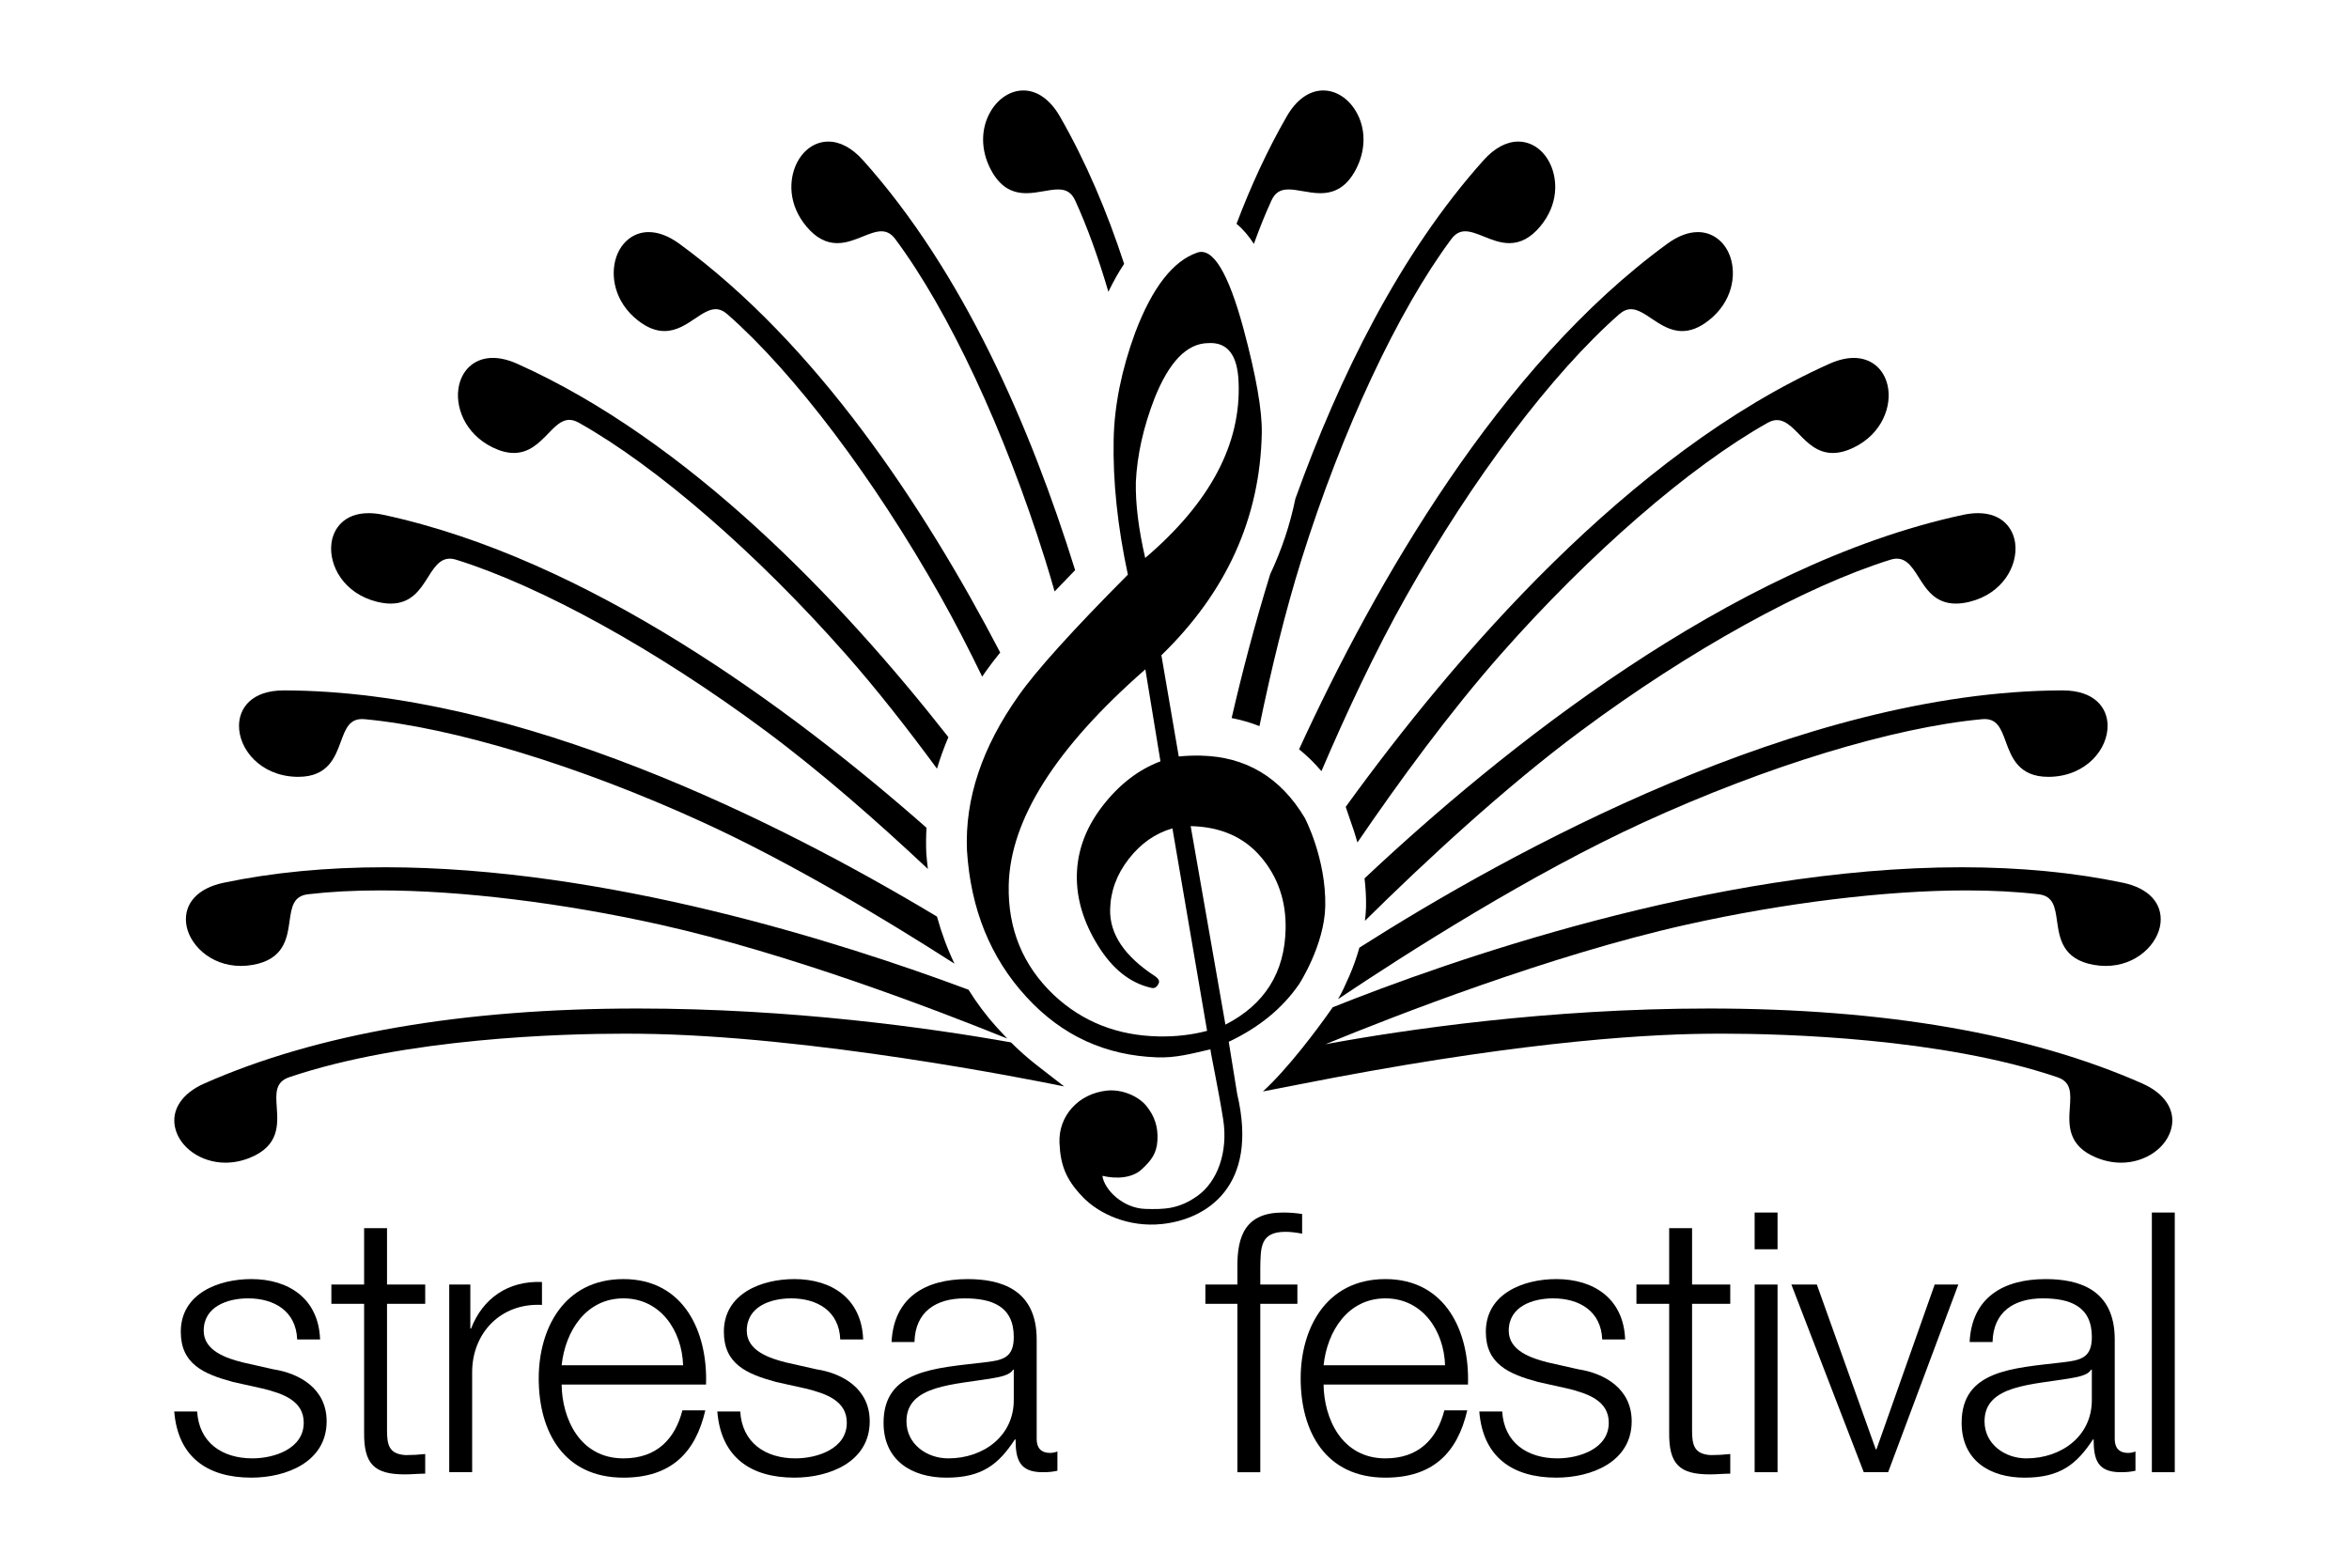 <?xml version="1.0" encoding="UTF-8"?>
<!DOCTYPE svg PUBLIC '-//W3C//DTD SVG 1.0//EN'
          'http://www.w3.org/TR/2001/REC-SVG-20010904/DTD/svg10.dtd'>
<svg height="227" viewBox="0 0 340.157 226.772" width="340" xmlns="http://www.w3.org/2000/svg" xmlns:xlink="http://www.w3.org/1999/xlink"
><g
  ><path d="M177.453,148.228c5.682-2.915,8.585-7.534,8.715-13.857c0.083-4.043-1.105-7.515-3.563-10.413 c-2.46-2.895-5.855-4.389-10.184-4.479L177.453,148.228z M179.356,55.12c-0.152-3.924-1.64-5.79-4.454-5.594 c-3.046,0.062-5.617,2.729-7.715,7.998c-1.606,4.142-2.51,8.171-2.704,12.088c-0.067,3.162,0.388,6.838,1.354,11.029 C175.246,72.616,179.758,64.108,179.356,55.12 M174.798,149.129l-5.021-29.325c-2.474,0.711-4.584,2.187-6.325,4.427 c-1.743,2.241-2.644,4.688-2.696,7.345c-0.072,3.539,2.082,6.749,6.477,9.619c0.578,0.392,0.741,0.771,0.505,1.149 c-0.248,0.501-0.603,0.685-1.067,0.544c-3.03-0.689-5.594-2.737-7.689-6.134c-2.1-3.389-3.113-6.797-3.043-10.211 c0.073-3.538,1.311-6.864,3.719-9.981c2.403-3.106,5.201-5.267,8.386-6.468l-2.186-13.323 c-12.998,11.371-19.592,21.795-19.786,31.276c-0.13,6.323,2.046,11.619,6.526,15.882c4.136,3.878,9.189,5.881,15.161,6.005 C170.217,149.984,172.562,149.718,174.798,149.129 M191.91,131.078c-0.12,5.66-3.797,11.304-3.797,11.302 c-2.414,3.496-5.809,6.274-10.181,8.33l1.229,7.588c3.155,13.39-4.457,18.132-10.911,18.809c-4.843,0.508-9.106-1.483-11.439-3.896 c-2.546-2.637-3.243-4.736-3.388-7.832c-0.184-3.903,2.733-7.176,6.894-7.6c2.173-0.221,4.556,0.813,5.706,2.244 c1.152,1.43,1.691,2.976,1.585,4.941c-0.098,1.962-0.966,2.979-2.15,4.103c-1.393,1.41-3.783,1.544-5.824,1.057 c0.269,1.98,2.942,4.698,6.234,4.792c2.732,0.079,4.837,0.03,7.523-1.876c2.905-2.069,4.478-6.35,3.736-11.093 c-0.651-4.174-1.924-10.125-1.841-10.145c-2.719,0.622-4.993,1.267-7.767,1.163c-7.371-0.277-13.669-3.063-18.88-8.74 c-5.216-5.666-8.083-12.748-8.614-21.232c-0.313-7.466,2.181-14.946,7.487-22.424c2.533-3.613,7.801-9.454,15.814-17.513 c-1.5-6.982-2.183-13.513-2.059-19.581c0.101-4.931,1.142-10.09,3.126-15.494c2.476-6.524,5.483-10.385,9.023-11.577 c2.235-0.717,4.444,2.935,6.627,10.948c1.848,6.868,2.741,11.945,2.673,15.231c-0.251,12.268-5.099,22.986-14.537,32.147 l2.515,14.662c1.054-0.105,2.108-0.145,3.162-0.124c6.553,0.136,11.587,3.145,15.097,9.034 C188.955,118.301,192.049,124.182,191.91,131.078"
    /><path d="M43.034,193.824c-0.158-4.108-3.318-5.952-7.111-5.952c-2.949,0-6.426,1.159-6.426,4.688c0,2.948,3.371,4.003,5.637,4.582 l4.424,1c3.791,0.58,7.742,2.792,7.742,7.531c0,5.899-5.846,8.164-10.903,8.164c-6.32,0-10.639-2.948-11.166-9.586h3.319 c0.263,4.479,3.581,6.795,8.005,6.795c3.108,0,7.427-1.369,7.427-5.161c0-3.16-2.949-4.214-5.952-4.951l-4.266-0.948 c-4.319-1.159-7.584-2.633-7.584-7.269c0-5.529,5.425-7.637,10.217-7.637c5.425,0,9.744,2.844,9.954,8.743H43.034z"
    /><path d="M56.044,185.871h5.53v2.792h-5.53v18.328c0,2.16,0.316,3.424,2.686,3.582c0.948,0,1.896-0.053,2.844-0.158v2.844 c-1.001,0-1.949,0.105-2.949,0.105c-4.424,0-5.952-1.475-5.898-6.11v-18.591h-4.741v-2.792h4.741v-8.164h3.317V185.871z"
    /><path d="M65.053,185.871h3.056v6.373h0.105c1.685-4.372,5.372-6.952,10.27-6.742v3.318c-6.004-0.316-10.113,4.108-10.113,9.744 v14.484h-3.318V185.871z"
    /><path d="M98.92,197.563c-0.158-5.003-3.265-9.69-8.638-9.69c-5.425,0-8.426,4.74-8.953,9.69H98.92z M81.33,200.355 c0.052,4.846,2.581,10.691,8.953,10.691c4.845,0,7.48-2.844,8.533-6.953h3.318c-1.422,6.163-5.004,9.744-11.851,9.744 c-8.638,0-12.271-6.636-12.271-14.379c0-7.162,3.633-14.378,12.271-14.378c8.744,0,12.219,7.637,11.956,15.274H81.33z"
    /><path d="M121.677,193.824c-0.158-4.108-3.318-5.952-7.111-5.952c-2.949,0-6.426,1.159-6.426,4.688c0,2.948,3.371,4.003,5.637,4.582 l4.424,1c3.791,0.58,7.742,2.792,7.742,7.531c0,5.899-5.846,8.164-10.903,8.164c-6.32,0-10.639-2.948-11.166-9.586h3.319 c0.263,4.479,3.581,6.795,8.005,6.795c3.108,0,7.427-1.369,7.427-5.161c0-3.16-2.949-4.214-5.952-4.951l-4.266-0.948 c-4.319-1.159-7.584-2.633-7.584-7.269c0-5.529,5.425-7.637,10.217-7.637c5.425,0,9.744,2.844,9.954,8.743H121.677z"
    /><path d="M146.804,198.196h-0.106c-0.422,0.79-1.896,1.053-2.792,1.211c-5.635,1.001-12.641,0.947-12.641,6.267 c0,3.319,2.951,5.373,6.057,5.373c5.057,0,9.534-3.213,9.482-8.533V198.196z M129.107,194.193 c0.315-6.373,4.792-9.112,11.008-9.112c4.792,0,10.006,1.475,10.006,8.743v14.432c0,1.264,0.632,2.001,1.949,2.001 c0.369,0,0.791-0.104,1.053-0.211v2.792c-0.737,0.157-1.264,0.21-2.159,0.21c-3.371,0-3.898-1.895-3.898-4.74h-0.104 c-2.318,3.53-4.688,5.53-9.903,5.53c-5.003,0-9.111-2.475-9.111-7.953c0-7.636,7.426-7.899,14.589-8.743 c2.739-0.315,4.267-0.685,4.267-3.686c0-4.479-3.213-5.584-7.111-5.584c-4.109,0-7.163,1.896-7.269,6.321H129.107z"
    /><path d="M187.874,188.663h-5.372v24.386h-3.317v-24.386h-4.636v-2.792h4.636v-2.476c-0.054-4.688,1.264-7.953,6.584-7.953 c0.946,0,1.737,0.053,2.791,0.21v2.846c-0.896-0.159-1.633-0.264-2.423-0.264c-3.688,0-3.581,2.317-3.635,5.267v2.37h5.372V188.663 z"
    /><path d="M209.259,197.563c-0.158-5.003-3.265-9.69-8.638-9.69c-5.425,0-8.426,4.74-8.953,9.69H209.259z M191.668,200.355 c0.052,4.846,2.581,10.691,8.953,10.691c4.845,0,7.479-2.844,8.533-6.953h3.317c-1.422,6.163-5.004,9.744-11.851,9.744 c-8.639,0-12.271-6.636-12.271-14.379c0-7.162,3.633-14.378,12.271-14.378c8.744,0,12.219,7.637,11.956,15.274H191.668z"
    /><path d="M232.016,193.824c-0.158-4.108-3.317-5.952-7.111-5.952c-2.948,0-6.426,1.159-6.426,4.688c0,2.948,3.371,4.003,5.638,4.582 l4.424,1c3.791,0.58,7.742,2.792,7.742,7.531c0,5.899-5.847,8.164-10.903,8.164c-6.32,0-10.639-2.948-11.166-9.586h3.319 c0.263,4.479,3.581,6.795,8.005,6.795c3.107,0,7.427-1.369,7.427-5.161c0-3.16-2.949-4.214-5.952-4.951l-4.266-0.948 c-4.319-1.159-7.584-2.633-7.584-7.269c0-5.529,5.425-7.637,10.217-7.637c5.425,0,9.744,2.844,9.954,8.743H232.016z"
    /><path d="M245.027,185.871h5.53v2.792h-5.53v18.328c0,2.16,0.316,3.424,2.687,3.582c0.947,0,1.896-0.053,2.844-0.158v2.844 c-1.001,0-1.949,0.105-2.949,0.105c-4.424,0-5.952-1.475-5.898-6.11v-18.591h-4.74v-2.792h4.74v-8.164h3.317V185.871z"
    /><path d="M254.088,213.048h3.317v-27.178h-3.317V213.048z M254.088,180.762h3.317v-5.32h-3.317V180.762z"
    /><path d="M280.159 185.871L271.731 209.73 271.628 209.73 263.096 185.871 259.408 185.871 269.89 213.047 273.418 213.047 283.583 185.871z"
    /><path d="M302.917,198.196h-0.106c-0.422,0.79-1.896,1.053-2.792,1.211c-5.635,1.001-12.641,0.947-12.641,6.267 c0,3.319,2.95,5.373,6.057,5.373c5.057,0,9.534-3.213,9.482-8.533V198.196z M285.22,194.193c0.314-6.373,4.792-9.112,11.008-9.112 c4.792,0,10.006,1.475,10.006,8.743v14.432c0,1.264,0.633,2.001,1.949,2.001c0.369,0,0.791-0.104,1.053-0.211v2.792 c-0.736,0.157-1.263,0.21-2.159,0.21c-3.37,0-3.897-1.895-3.897-4.74h-0.104c-2.317,3.53-4.688,5.53-9.902,5.53 c-5.003,0-9.111-2.475-9.111-7.953c0-7.636,7.426-7.899,14.589-8.743c2.739-0.315,4.268-0.685,4.268-3.686 c0-4.479-3.214-5.584-7.111-5.584c-4.109,0-7.163,1.896-7.27,6.321H285.22z"
    /><path d="M311.61 175.442H314.926V213.048H311.61z"
    /><path d="M191.355,111.521c3.601-8.41,7.801-17.399,12.281-25.34c9.605-17.041,21.131-32.304,30.832-40.829 c0.57-0.497,1.13-0.739,1.707-0.739c0.963,0,1.945,0.659,2.985,1.357c1.265,0.849,2.694,1.81,4.427,1.81 c1.262,0,2.515-0.499,3.831-1.525c3.436-2.68,4.055-6.56,3.141-9.213c-0.761-2.216-2.556-3.594-4.68-3.594 c-1.411,0-2.906,0.569-4.441,1.688c-24.304,17.737-42.254,49.109-53.32,73.215C189.271,109.283,190.354,110.336,191.355,111.521"
    /><path d="M181.571,35.159c0.817-2.26,1.668-4.379,2.551-6.295c0.51-1.116,1.251-1.594,2.471-1.594c0.629,0,1.326,0.123,2.064,0.251 c0.823,0.144,1.675,0.293,2.54,0.293c2.261,0,3.888-1.079,5.123-3.391c1.505-2.828,1.507-6.011,0.003-8.516 c-1.116-1.861-2.878-2.972-4.711-2.972c-2.01,0-3.889,1.336-5.283,3.763c-2.805,4.882-5.209,10.107-7.27,15.553 C180.002,33.023,180.833,34.006,181.571,35.159"
    /><path d="M148.61,27.813c0.868,0,1.72-0.148,2.543-0.293c0.738-0.128,1.435-0.251,2.064-0.251c1.22,0,1.958,0.478,2.476,1.594 c1.728,3.764,3.346,8.245,4.812,13.228c0.718-1.489,1.476-2.84,2.279-4.045c-2.463-7.537-5.516-14.759-9.302-21.349 c-1.396-2.426-3.274-3.762-5.284-3.762c-1.831,0-3.592,1.11-4.708,2.971c-1.505,2.505-1.505,5.688,0.003,8.516 C144.725,26.734,146.352,27.813,148.61,27.813"
    /><path d="M183.936,82.992c-2.234,7.237-4.071,14.279-5.584,20.833c1.399,0.272,2.743,0.663,4.03,1.172 c1.663-8.054,3.696-16.502,6.106-24.189c5.854-18.664,13.957-35.99,21.673-46.344c0.574-0.771,1.214-1.131,2.015-1.131 c0.816,0,1.731,0.369,2.704,0.758c1.168,0.47,2.377,0.956,3.689,0.956c1.638-0.001,3.093-0.784,4.447-2.394 c2.701-3.217,2.541-6.775,1.489-9.032c-0.958-2.055-2.696-3.282-4.651-3.282c-1.697,0-3.427,0.927-5.004,2.682 c-12.092,13.49-20.895,31.323-27.263,49.027C186.808,75.842,185.588,79.493,183.936,82.992"
    /><path d="M195.372,141.233c-0.497,1.133-1.01,2.27-1.607,3.298c9.968-6.676,27.913-18.129,44.316-25.632 c17.78-8.14,36.077-13.713,48.943-14.909c2.153-0.2,2.72,1.312,3.432,3.259c0.831,2.269,1.865,5.091,6.161,5.091l0.354-0.006 c5.159-0.177,8.287-4.016,8.229-7.472c-0.044-2.436-1.776-5.041-6.534-5.041c-37.829,0.082-80.158,23.479-101.813,37.255 C196.468,138.436,195.996,139.818,195.372,141.233"
    /><path d="M197.814,131.196c-0.013,0.653-0.078,1.322-0.158,1.997c8.558-8.451,20.152-19.248,31.33-27.542 c15.702-11.661,32.44-20.916,44.773-24.756c1.992-0.621,2.958,0.755,4.038,2.473c1.142,1.82,2.434,3.882,5.438,3.882h0.003 c0.611,0,1.279-0.088,1.986-0.264c4.811-1.196,6.988-5.24,6.594-8.438c-0.259-2.125-1.813-4.395-5.396-4.395 c-0.668,0-1.392,0.083-2.143,0.243c-33.784,7.256-67.19,34.317-86.683,52.652C197.753,128.373,197.844,129.757,197.814,131.196"
    /><path d="M42.84,112.334l0.352,0.006c4.297,0,5.33-2.823,6.161-5.092c0.715-1.947,1.282-3.449,3.432-3.258 c12.866,1.196,31.164,6.769,48.943,14.909c12.709,5.813,26.347,13.998,36.486,20.498c-1.033-2.162-1.875-4.441-2.53-6.816 c-23.006-13.825-60.595-32.686-94.561-32.759c-4.737,0-6.469,2.605-6.511,5.041C34.55,108.317,37.681,112.157,42.84,112.334"
    /><path d="M121.24,35.046c1.313,0,2.52-0.486,3.691-0.955c0.971-0.39,1.888-0.758,2.706-0.758c0.798,0,1.437,0.359,2.012,1.13 c7.716,10.352,15.817,27.678,21.672,46.344c0.482,1.534,0.946,3.101,1.396,4.686c0.932-0.983,1.927-2.015,2.971-3.09 c-6.509-20.908-16.27-43.255-30.731-59.383c-1.575-1.755-3.305-2.682-5.002-2.682c-1.955,0-3.693,1.227-4.651,3.283 c-1.051,2.257-1.212,5.815,1.489,9.032C118.148,34.263,119.604,35.046,121.24,35.046"
    /><path d="M310.254,156.766c-16.302-7.215-37.425-10.874-62.786-10.874c-23.354,0-44.099,3.075-55.52,5.17 c9.94-4.08,32.583-12.918,52.277-17.315c14.105-3.152,28.876-4.958,40.522-4.958c3.795,0,7.312,0.188,10.45,0.557 c2.16,0.253,2.392,1.862,2.682,3.898c0.352,2.463,0.786,5.524,5.313,6.327c0.583,0.104,1.163,0.155,1.733,0.155h0.002 c4.499,0,7.622-3.228,7.935-6.216c0.298-2.87-1.724-5.047-5.412-5.825c-7.091-1.492-14.957-2.249-23.374-2.249 c-36.109,0-74.886,13.801-91.088,20.278c-0.033,0.044-0.062,0.094-0.093,0.137c-2.194,3.139-6.368,8.71-10.01,12.051 c1.743-0.337,3.792-0.732,4.167-0.807l0.811-0.161c29.849-5.908,48.713-7.277,59.284-7.386c0.729-0.007,1.461-0.013,2.204-0.013 c9.003,0,31.757,0.614,48.568,6.305c2.062,0.697,1.952,2.318,1.813,4.372c-0.171,2.48-0.381,5.567,3.882,7.294 c1.168,0.473,2.362,0.714,3.548,0.714h0.003c3.544-0.002,6.683-2.212,7.304-5.142C315.009,160.534,313.432,158.175,310.254,156.766"
    /><path d="M34.884,139.726c0.57,0,1.153-0.052,1.733-0.155c4.527-0.803,4.964-3.864,5.314-6.327c0.293-2.036,0.521-3.646,2.681-3.897 c3.138-0.37,6.656-0.558,10.45-0.558c11.649,0,26.419,1.806,40.523,4.958c18.468,4.122,39.527,12.151,50.274,16.499 c-0.468-0.483-0.963-1.015-1.507-1.615c-1.53-1.694-2.898-3.521-4.1-5.454c-18.67-6.98-52.631-17.74-84.52-17.74 c-8.414,0-16.279,0.757-23.373,2.249c-3.688,0.778-5.711,2.955-5.41,5.825C27.262,136.499,30.383,139.726,34.884,139.726"
    /><path d="M146.403,150.8c-11.673-2.08-31.651-4.908-54.061-4.908c-25.362,0-46.485,3.658-62.786,10.874 c-3.177,1.409-4.752,3.769-4.216,6.313c0.622,2.932,3.76,5.141,7.306,5.141c1.186,0,2.38-0.24,3.548-0.713 c4.263-1.727,4.053-4.813,3.885-7.293c-0.14-2.054-0.249-3.675,1.81-4.373c16.811-5.69,39.565-6.304,48.568-6.304 c0.743,0,1.479,0.005,2.206,0.012c24.666,0.252,56.612,6.636,61.442,7.629C150.646,154.471,148.895,153.297,146.403,150.8"
    /><path d="M92.392,46.254c1.316,1.027,2.569,1.525,3.83,1.525c1.733,0,3.165-0.96,4.426-1.809c1.042-0.699,2.023-1.358,2.984-1.358 c0.583,0,1.142,0.242,1.709,0.739c9.702,8.524,21.227,23.787,30.835,40.829c2.09,3.708,4.115,7.648,6.055,11.649 c0.156-0.227,0.306-0.453,0.466-0.68c0.588-0.84,1.308-1.782,2.142-2.814c-11.077-21.246-26.657-44.741-46.464-59.2 c-1.536-1.119-3.031-1.687-4.445-1.687c-2.123,0-3.916,1.377-4.68,3.594C88.339,39.695,88.955,43.574,92.392,46.254"
    /><path d="M54.588,86.985c0.707,0.176,1.375,0.265,1.986,0.265c3.005,0,4.3-2.064,5.442-3.884c1.077-1.716,2.043-3.093,4.035-2.471 c12.33,3.839,29.068,13.094,44.773,24.756c8.062,5.983,16.342,13.267,23.542,20.034c-0.085-0.772-0.184-1.538-0.233-2.322 c-0.052-1.217-0.036-2.433,0.034-3.646c-19.914-17.544-49.133-38.985-78.636-45.321c-0.754-0.161-1.474-0.243-2.142-0.243 c-3.584,0-5.138,2.269-5.397,4.394C47.601,81.745,49.779,85.79,54.588,86.985"
    /><path d="M71.347,64.635c1.106,0.537,2.108,0.799,3.059,0.799c2.25,0,3.69-1.485,4.962-2.795c1.038-1.072,1.932-1.996,3.069-1.996 c0.437,0,0.891,0.137,1.391,0.415c11.26,6.32,25.709,18.852,38.651,33.524c4.524,5.131,9.015,10.872,13.208,16.58 c0.453-1.529,1.002-3.052,1.652-4.567C121.642,86.587,99.646,63.6,74.89,52.513c-1.256-0.562-2.445-0.845-3.527-0.845 c-2.453,0-4.323,1.511-4.885,3.943C65.794,58.583,67.245,62.636,71.347,64.635"
    /><path d="M194.87,116.692c0,0,0.528,1.571,0.715,2.092c0.316,0.881,0.665,1.918,0.984,3.059 c6.025-8.832,13.357-18.861,20.765-27.258c12.942-14.674,27.391-27.205,38.654-33.525c1.784-0.998,3.02,0.097,4.457,1.58 c1.269,1.313,2.709,2.796,4.957,2.796h0.003c0.953,0,1.955-0.259,3.058-0.799c4.104-1.997,5.559-6.051,4.869-9.024 c-0.562-2.431-2.432-3.942-4.882-3.942c-1.085,0-2.271,0.285-3.527,0.845C235.855,65.533,210.596,94.948,194.87,116.692"
  /></g
></svg
>
